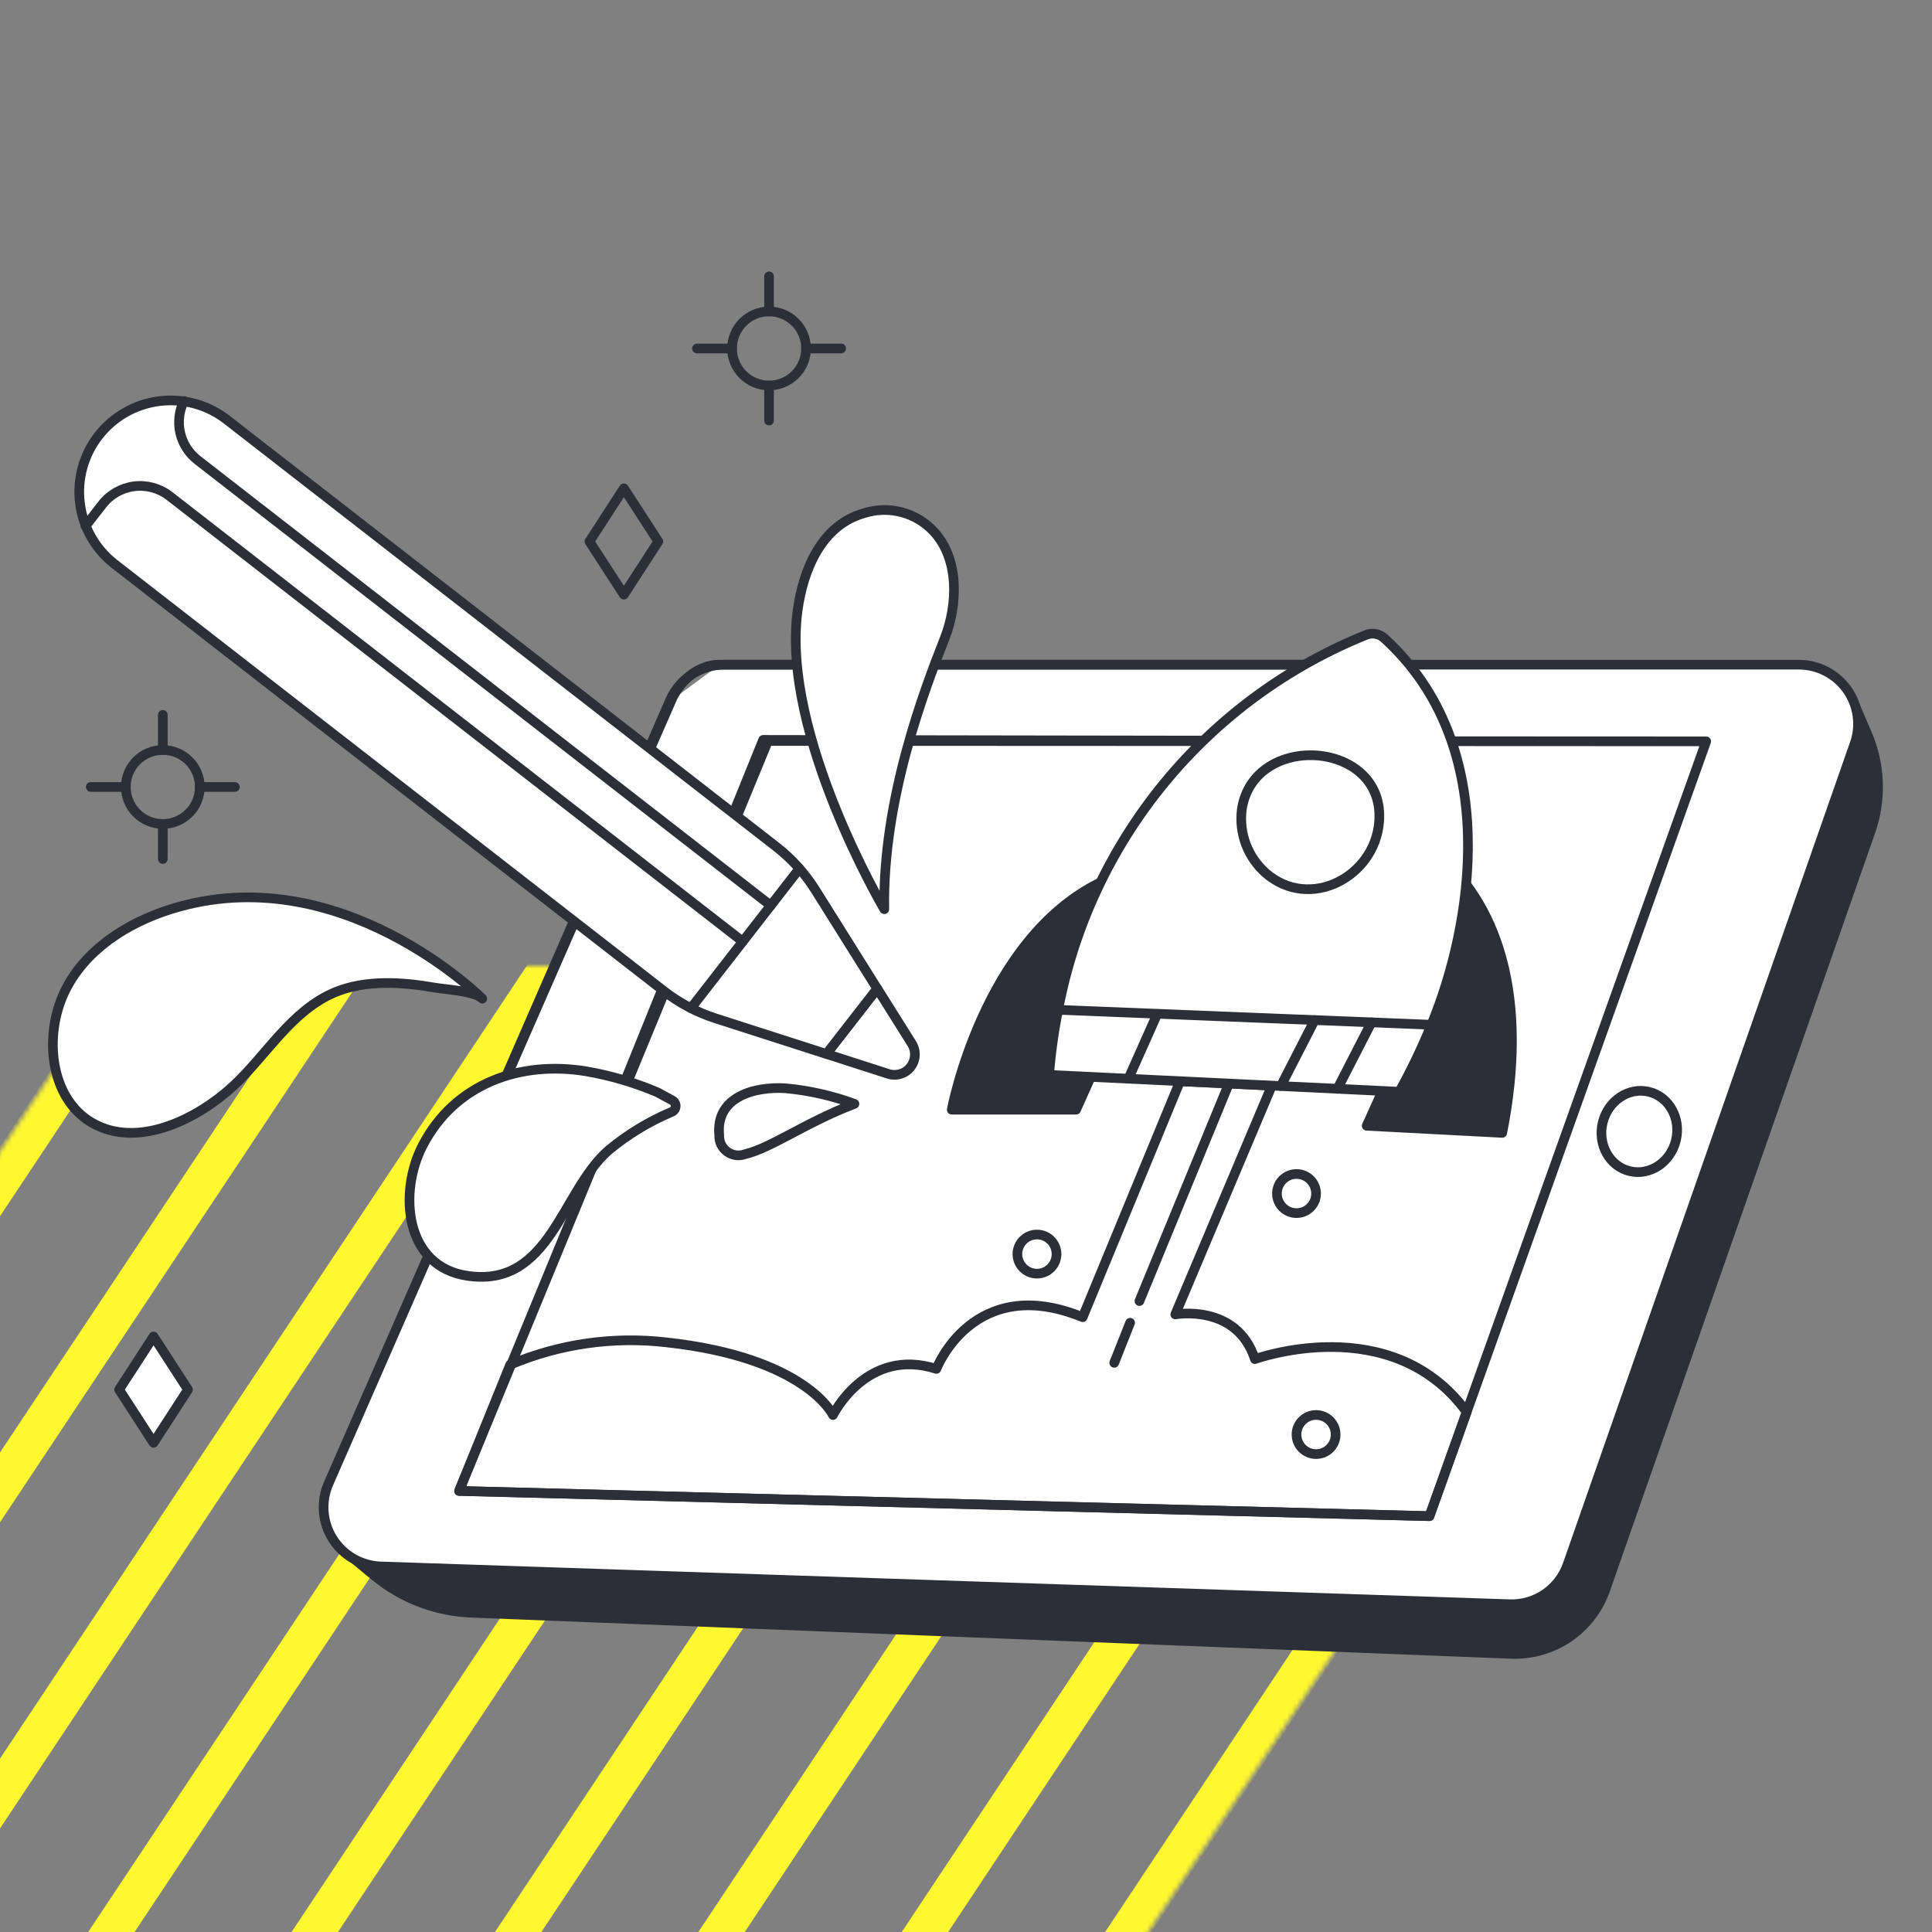 <?xml version="1.0" encoding="UTF-8"?>
<svg xmlns="http://www.w3.org/2000/svg" width="400" height="400" viewBox="0 0 400 400" fill="none">
  <rect x="0" y="0" width="400" height="400" fill="#808080" stroke="none"/>
  <g clip-path="url(#clip0_222_458)">
    <mask id="mask0_222_458" style="mask-type:luminance" maskUnits="userSpaceOnUse" x="-317" y="200" width="687" height="518">
      <path d="M25.257 712.555C25.256 712.556 25.255 712.557 25.255 712.558C25.181 712.665 24.885 712.981 24.331 713.278C23.772 713.578 23.346 713.647 23.227 713.647H-310.962L26.918 205.092C26.918 205.091 26.919 205.09 26.919 205.089C26.991 204.983 27.288 204.667 27.843 204.369C28.402 204.069 28.828 204 28.947 204H363.136L25.257 712.555Z" fill="white" stroke="white" stroke-width="8"></path>
    </mask>
    <g mask="url(#mask0_222_458)">
      <mask id="mask1_222_458" style="mask-type:luminance" maskUnits="userSpaceOnUse" x="-323" y="138" width="883" height="595">
        <path d="M-318.656 728.607V142.322H555.466V728.607H-318.656Z" fill="white" stroke="white" stroke-width="8"></path>
      </mask>
      <g mask="url(#mask1_222_458)">
        <path d="M27.222 140.229L-361.894 725.886" stroke="#FFF830" stroke-width="8"></path>
        <path d="M69.332 140.229L-319.783 725.886" stroke="#FFF830" stroke-width="8"></path>
        <path d="M111.434 140.229L-277.672 725.886" stroke="#FFF830" stroke-width="8"></path>
        <path d="M153.545 140.229L-235.562 725.886" stroke="#FFF830" stroke-width="8"></path>
        <path d="M195.655 140.229L-193.451 725.886" stroke="#FFF830" stroke-width="8"></path>
        <path d="M237.766 140.229L-151.349 725.886" stroke="#FFF830" stroke-width="8"></path>
        <path d="M279.876 140.229L-109.239 725.886" stroke="#FFF830" stroke-width="8"></path>
        <path d="M321.978 140.229L-67.128 725.886" stroke="#FFF830" stroke-width="8"></path>
        <path d="M364.089 140.229L-25.018 725.886" stroke="#FFF830" stroke-width="8"></path>
        <path d="M406.2 140.229L17.093 725.886" stroke="#FFF830" stroke-width="8"></path>
        <path d="M448.31 140.229L59.195 725.886" stroke="#FFF830" stroke-width="8"></path>
        <path d="M490.421 140.229L101.305 725.886" stroke="#FFF830" stroke-width="8"></path>
        <path d="M532.523 140.229L143.416 725.886" stroke="#FFF830" stroke-width="8"></path>
        <path d="M574.633 140.229L185.527 725.886" stroke="#FFF830" stroke-width="8"></path>
      </g>
    </g>
    <path d="M386.568 151.947L384.2 146.443C384.923 148.895 384.853 151.513 384.001 153.923L324.556 323.933C323.692 326.399 322.065 328.524 319.909 330.001C317.754 331.475 315.183 332.226 312.572 332.138L78.845 324.315C76.976 324.258 75.146 323.774 73.494 322.898L77.534 326.238C83.191 330.918 90.23 333.609 97.567 333.899L312.867 342.418C317.106 342.585 321.285 341.389 324.791 339.003C328.297 336.617 330.946 333.171 332.345 329.167L387.269 172.156C389.575 165.57 389.325 158.358 386.568 151.947Z" fill="#2C2F37"></path>
    <path d="M386.568 151.947L384.2 146.443C384.923 148.895 384.853 151.513 384.001 153.923L324.556 323.933C323.692 326.399 322.065 328.524 319.909 330.001C317.754 331.475 315.183 332.226 312.572 332.138L78.845 324.315C76.976 324.258 75.146 323.774 73.494 322.898L77.534 326.238C83.191 330.918 90.23 333.609 97.567 333.899L312.867 342.418C317.106 342.585 321.285 341.389 324.791 339.003C328.297 336.617 330.946 333.171 332.345 329.167L387.269 172.156C389.575 165.57 389.325 158.358 386.568 151.947Z" stroke="#2C2F37" stroke-width="2" stroke-linecap="round" stroke-linejoin="round"></path>
    <path d="M139 145L68.015 307.163C67.216 308.996 66.878 310.998 67.03 312.994C67.182 314.988 67.82 316.916 68.888 318.608C69.956 320.299 71.421 321.702 73.157 322.697C74.893 323.692 76.846 324.248 78.845 324.315L312.568 332.136C315.179 332.224 317.75 331.473 319.905 329.999C322.061 328.522 323.688 326.397 324.552 323.931L383.997 153.921C384.644 152.073 384.839 150.098 384.565 148.159C384.29 146.22 383.556 144.376 382.423 142.779C381.291 141.183 379.791 139.881 378.051 138.982C376.312 138.084 374.384 137.615 372.426 137.615H149" fill="white"></path>
    <path d="M139 145L68.015 307.163C67.216 308.996 66.878 310.998 67.03 312.994C67.182 314.988 67.82 316.916 68.888 318.608C69.956 320.299 71.421 321.702 73.157 322.697C74.893 323.692 76.846 324.248 78.845 324.315L312.568 332.136C315.179 332.224 317.75 331.473 319.905 329.999C322.061 328.522 323.688 326.397 324.552 323.931L383.997 153.921C384.644 152.073 384.839 150.098 384.565 148.159C384.29 146.22 383.556 144.376 382.423 142.779C381.291 141.183 379.791 139.881 378.051 138.982C376.312 138.084 374.384 137.615 372.426 137.615H149C143.4 137.615 140 142.538 139 145Z" stroke="#2C2F37" stroke-width="2" stroke-linecap="round" stroke-linejoin="round"></path>
    <path d="M118.804 190.679L104.832 222.724" stroke="#2C2F37" stroke-width="2" stroke-linecap="round" stroke-linejoin="round"></path>
    <path d="M165.004 137.617H149.969C147.583 137.617 145.248 138.314 143.252 139.622C141.256 140.93 139.685 142.792 138.732 144.98L134.42 154.873" stroke="#2C2F37" stroke-width="2" stroke-linecap="round" stroke-linejoin="round"></path>
    <path d="M269.98 137.617H193.483" stroke="#2C2F37" stroke-width="2" stroke-linecap="round" stroke-linejoin="round"></path>
    <path d="M346.979 236.105C348.084 231.571 345.586 227.068 341.401 226.047C337.214 225.028 332.926 227.876 331.822 232.411C330.717 236.946 333.213 241.45 337.4 242.471C341.585 243.489 345.875 240.64 346.979 236.105Z" stroke="#2C2F37" stroke-width="2" stroke-linecap="round" stroke-linejoin="round"></path>
    <path d="M249.153 153.327L188.291 153.235C184.872 164.59 183.119 176.381 183.085 188.239C176.782 177.161 171.747 165.407 168.075 153.201L158.011 153.185L151.842 168.407C160.489 175.129 164.777 177.822 168.839 184.297L188.779 216.059C189.239 216.794 189.463 217.651 189.42 218.517C189.376 219.385 189.068 220.214 188.535 220.899C188.003 221.584 187.274 222.089 186.446 222.344C185.617 222.6 184.73 222.594 183.905 222.33L148.199 210.846C144.16 209.546 140.391 207.522 137.074 204.876L129.443 223.727C132.867 224.634 136.149 226.011 139.194 227.82C139.411 227.936 139.592 228.109 139.716 228.322C139.84 228.533 139.902 228.775 139.895 229.022C139.888 229.267 139.812 229.506 139.676 229.711C139.54 229.916 139.35 230.079 139.126 230.18C134.395 232.168 129.982 234.843 126.032 238.118C124.287 239.697 122.749 241.488 121.455 243.452C99.38 297.978 83.563 337.051 105.638 282.523C115.856 278.211 127.018 276.623 138.034 277.91C166.96 281.094 172.461 292.953 172.461 292.953C172.461 292.953 179.404 278.778 193.867 283.401C193.867 283.401 201.506 263.441 224.155 272.697L244.315 223.842L217.202 222.537C218.965 196.319 230.342 171.675 249.153 153.327ZM154.23 238.97C153.615 239.191 152.955 239.259 152.308 239.165C151.662 239.07 151.048 238.819 150.521 238.431C149.995 238.043 149.572 237.533 149.29 236.942C149.008 236.353 148.876 235.703 148.905 235.05C148.083 227.008 156.32 224.901 162.62 225.315C167.499 225.765 172.299 226.849 176.896 228.545C166.745 232.423 159.776 237.629 154.23 238.97Z" fill="white"></path>
    <path d="M300.525 153.406C308.352 176.092 301.777 205.291 289.709 226.041L263.324 224.77L243.33 272.132C243.33 272.132 256.066 269.817 259.817 281.387C259.817 281.387 288.145 271.071 303.665 292.332L353.252 153.492L300.525 153.406Z" fill="white"></path>
    <path d="M159 153.406L95.054 308.676L295.962 313.9L353.252 153.49L159 153.406Z" stroke="#2C2F37" stroke-width="2" stroke-linecap="round" stroke-linejoin="round"></path>
    <path d="M137.074 204.877L129.443 223.729" stroke="#2C2F37" stroke-width="2" stroke-linecap="round" stroke-linejoin="round"></path>
    <path d="M168.066 153.201L158.001 153.185L151.838 168.407" stroke="#2C2F37" stroke-width="2" stroke-linecap="round" stroke-linejoin="round"></path>
    <path d="M249.157 153.327L188.291 153.231" stroke="#2C2F37" stroke-width="2" stroke-linecap="round" stroke-linejoin="round"></path>
    <path d="M259.817 281.391C256.056 269.821 243.33 272.135 243.33 272.135L263.324 224.774L244.313 223.858L224.153 272.713C201.504 263.457 193.865 283.417 193.865 283.417C179.402 278.788 172.458 292.969 172.458 292.969C172.458 292.969 166.962 281.108 138.031 277.926C127.016 276.639 115.854 278.227 105.636 282.539L95.049 308.69L295.958 313.914L303.661 292.344C288.145 271.067 259.817 281.391 259.817 281.391Z" stroke="#2C2F37" stroke-width="2" stroke-linecap="round" stroke-linejoin="round"></path>
    <path d="M303.554 183.085C302.582 193.075 300.159 202.87 296.356 212.159C294.424 216.913 292.205 221.546 289.709 226.029L286.217 225.87L282.959 233.078L311.018 234.55C314.55 216.899 314.226 197.319 303.554 183.085Z" fill="#2C2F37"></path>
    <path d="M303.554 183.085C302.582 193.075 300.159 202.87 296.356 212.159C294.424 216.913 292.205 221.546 289.709 226.029L286.217 225.87L282.959 233.078L311.018 234.55C314.55 216.899 314.226 197.319 303.554 183.085Z" stroke="#2C2F37" stroke-width="2" stroke-linecap="round" stroke-linejoin="round"></path>
    <path d="M217.2 222.545C218.268 208.71 221.886 195.191 227.87 182.671C203.626 194.464 197.047 229.749 197.047 229.749H222.791L225.838 222.961L217.2 222.545Z" fill="#2C2F37"></path>
    <path d="M217.2 222.545C218.268 208.71 221.886 195.191 227.87 182.671C203.626 194.464 197.047 229.749 197.047 229.749H222.791L225.838 222.961L217.2 222.545Z" stroke="#2C2F37" stroke-width="2" stroke-linecap="round" stroke-linejoin="round"></path>
    <path d="M254.434 224.338L235.906 269.373" stroke="#2C2F37" stroke-width="2" stroke-linecap="round" stroke-linejoin="round"></path>
    <path d="M286.565 132.11C286.085 131.675 285.494 131.379 284.86 131.254C284.225 131.129 283.566 131.179 282.957 131.399C266.651 137.952 252.255 148.5 241.092 162.072C229.93 175.645 222.36 191.807 219.078 209.07C218.187 213.522 217.56 218.021 217.2 222.545L289.709 226.037C292.205 221.554 294.424 216.921 296.356 212.167C304.622 192.186 311.492 154.756 286.565 132.11Z" fill="white" stroke="#2C2F37" stroke-width="2" stroke-linecap="round" stroke-linejoin="round"></path>
    <path d="M219.078 209.07L296.356 212.167" stroke="#2C2F37" stroke-width="2" stroke-linecap="round" stroke-linejoin="round"></path>
    <path d="M285.532 170.181C284.597 181.544 271.186 188.668 262.05 180.75C260.231 179.139 258.828 177.111 257.965 174.84C257.101 172.568 256.801 170.122 257.089 167.709C259.376 151.319 286.931 153.154 285.532 170.181Z" fill="white"></path>
    <path d="M285.532 170.181C284.597 181.544 271.186 188.668 262.05 180.75C260.231 179.139 258.828 177.111 257.965 174.84C257.101 172.568 256.801 170.122 257.089 167.709C259.376 151.319 286.931 153.154 285.532 170.181Z" stroke="#2C2F37" stroke-width="2" stroke-linecap="round" stroke-linejoin="round"></path>
    <path d="M233.977 273.863L230.688 282.155" stroke="#2C2F37" stroke-width="2" stroke-linecap="round" stroke-linejoin="round"></path>
    <path d="M283.95 211.669L276.898 225.42" stroke="#2C2F37" stroke-width="2" stroke-linecap="round" stroke-linejoin="round"></path>
    <path d="M272.189 211.2L265.194 224.839" stroke="#2C2F37" stroke-width="2" stroke-linecap="round" stroke-linejoin="round"></path>
    <path d="M239.597 209.93L233.623 223.335" stroke="#2C2F37" stroke-width="2" stroke-linecap="round" stroke-linejoin="round"></path>
    <path d="M183.901 222.33C184.726 222.594 185.613 222.6 186.441 222.344C187.27 222.089 187.999 221.584 188.531 220.899C189.063 220.214 189.372 219.385 189.415 218.519C189.459 217.651 189.235 216.794 188.774 216.059L181.626 204.673L171.101 218.205L183.901 222.33Z" stroke="#2C2F37" stroke-width="2" stroke-linecap="round" stroke-linejoin="round"></path>
    <path d="M46.816 86.781C42.848 83.755 37.845 82.418 32.896 83.061C27.948 83.704 23.453 86.275 20.39 90.216C17.328 94.156 15.945 99.146 16.544 104.101C17.142 109.055 19.672 113.573 23.584 116.671L137.444 205.174C140.667 207.681 144.304 209.604 148.19 210.853L171.093 218.216L181.618 204.684L168.835 184.297C166.663 180.837 163.901 177.784 160.676 175.277L46.816 86.781Z" fill="white" stroke="#2C2F37" stroke-width="2" stroke-linecap="round" stroke-linejoin="round"></path>
    <path d="M17.692 108.927L21.18 104.437C22.795 102.361 25.168 101.011 27.777 100.684C30.387 100.357 33.02 101.08 35.096 102.694L153.778 194.936" stroke="#2C2F37" stroke-width="2" stroke-linecap="round" stroke-linejoin="round"></path>
    <path d="M38.084 83.015C37.073 85.064 36.801 87.399 37.312 89.626C37.824 91.852 39.088 93.835 40.892 95.237L159.573 187.48" stroke="#2C2F37" stroke-width="2" stroke-linecap="round" stroke-linejoin="round"></path>
    <path d="M143.058 208.728L165.513 179.838" stroke="#2C2F37" stroke-width="2" stroke-linecap="round" stroke-linejoin="round"></path>
    <path d="M183.085 188.239C183.085 188.239 161.659 151.977 165.131 126.427C166.27 118.037 170.037 108.716 178.95 106.231C181.463 105.439 184.149 105.378 186.696 106.055C189.242 106.731 191.544 108.117 193.334 110.052C198.655 115.805 198.293 125.261 195.6 132.115C191.358 142.92 182.703 165.483 183.085 188.239Z" fill="white" stroke="#2C2F37" stroke-width="2" stroke-linecap="round" stroke-linejoin="round"></path>
    <path d="M139.122 230.182C139.346 230.081 139.536 229.918 139.672 229.713C139.808 229.508 139.884 229.269 139.891 229.022C139.898 228.777 139.836 228.535 139.712 228.322C139.588 228.111 139.407 227.938 139.19 227.822C137.817 227.098 136.404 226.264 136.006 226.101C131.286 224.107 126.353 222.662 121.304 221.793C107.666 219.562 94.16 224.346 87.504 237.169C82.507 246.793 83.697 262.293 96.886 264.162C113.955 266.579 116.205 246.666 126.03 238.12C129.98 234.845 134.391 232.17 139.122 230.182Z" fill="white" stroke="#2C2F37" stroke-width="2" stroke-linecap="round" stroke-linejoin="round"></path>
    <path d="M99.852 206.752C99.852 206.752 70.348 177.248 35.346 188.245C26.373 191.057 17.481 196.664 13.338 205.411C9.052 214.447 10.319 227.283 18.924 232.379C28.514 238.059 41.075 231.534 48.292 224.847C55.198 218.451 60.398 209.116 69.444 205.405C75.77 202.818 83.223 203.293 89.931 204.466C92.162 204.856 98.269 205.174 99.852 206.752Z" fill="white" stroke="#2C2F37" stroke-width="2" stroke-linecap="round" stroke-linejoin="round"></path>
    <path d="M176.902 228.545C172.305 226.849 167.505 225.763 162.626 225.315C156.326 224.917 148.099 227.01 148.911 235.05C148.882 235.703 149.015 236.351 149.296 236.94C149.578 237.529 150 238.041 150.526 238.427C151.051 238.815 151.664 239.068 152.31 239.161C152.956 239.257 153.615 239.191 154.23 238.97C159.776 237.629 166.745 232.423 176.902 228.545Z" stroke="#2C2F37" stroke-width="2" stroke-linecap="round" stroke-linejoin="round"></path>
    <path d="M129.166 101.101L122.034 112.107L129.166 123.114L136.3 112.107L129.166 101.101Z" stroke="#2C2F37" stroke-width="2" stroke-linecap="round" stroke-linejoin="round"></path>
    <path d="M31.791 276.703L24.657 287.709L31.791 298.716L38.926 287.709L31.791 276.703Z" fill="white"></path>
    <path d="M31.791 276.703L24.657 287.709L31.791 298.716L38.926 287.709L31.791 276.703Z" stroke="#2C2F37" stroke-width="2" stroke-linecap="round" stroke-linejoin="round"></path>
    <path d="M151.563 72.147H144.298" stroke="#2C2F37" stroke-width="2" stroke-linecap="round" stroke-linejoin="round"></path>
    <path d="M159.223 64.485V57.221" stroke="#2C2F37" stroke-width="2" stroke-linecap="round" stroke-linejoin="round"></path>
    <path d="M166.884 72.147H174.148" stroke="#2C2F37" stroke-width="2" stroke-linecap="round" stroke-linejoin="round"></path>
    <path d="M159.223 79.806V87.072" stroke="#2C2F37" stroke-width="2" stroke-linecap="round" stroke-linejoin="round"></path>
    <path d="M159.223 79.806C163.453 79.806 166.882 76.376 166.882 72.146C166.882 67.916 163.453 64.487 159.223 64.487C154.993 64.487 151.563 67.916 151.563 72.146C151.563 76.376 154.993 79.806 159.223 79.806Z" stroke="#2C2F37" stroke-width="2" stroke-linecap="round" stroke-linejoin="round"></path>
    <path d="M26.046 162.932H18.783" stroke="#2C2F37" stroke-width="2" stroke-linecap="round" stroke-linejoin="round"></path>
    <path d="M33.708 155.273V148.007" stroke="#2C2F37" stroke-width="2" stroke-linecap="round" stroke-linejoin="round"></path>
    <path d="M41.367 162.932H48.633" stroke="#2C2F37" stroke-width="2" stroke-linecap="round" stroke-linejoin="round"></path>
    <path d="M33.708 170.594V177.857" stroke="#2C2F37" stroke-width="2" stroke-linecap="round" stroke-linejoin="round"></path>
    <path d="M33.708 170.592C37.938 170.592 41.367 167.162 41.367 162.932C41.367 158.702 37.938 155.273 33.708 155.273C29.477 155.273 26.048 158.702 26.048 162.932C26.048 167.162 29.477 170.592 33.708 170.592Z" stroke="#2C2F37" stroke-width="2" stroke-linecap="round" stroke-linejoin="round"></path>
    <path d="M214.692 263.696C216.929 263.696 218.742 261.883 218.742 259.646C218.742 257.41 216.929 255.597 214.692 255.597C212.455 255.597 210.643 257.41 210.643 259.646C210.643 261.883 212.455 263.696 214.692 263.696Z" stroke="#2C2F37" stroke-width="2" stroke-linecap="round" stroke-linejoin="round"></path>
    <path d="M272.478 301.054C274.715 301.054 276.527 299.241 276.527 297.005C276.527 294.768 274.715 292.955 272.478 292.955C270.241 292.955 268.428 294.768 268.428 297.005C268.428 299.241 270.241 301.054 272.478 301.054Z" stroke="#2C2F37" stroke-width="2" stroke-linecap="round" stroke-linejoin="round"></path>
    <path d="M268.428 251.161C270.665 251.161 272.478 249.348 272.478 247.111C272.478 244.875 270.665 243.062 268.428 243.062C266.191 243.062 264.378 244.875 264.378 247.111C264.378 249.348 266.191 251.161 268.428 251.161Z" stroke="#2C2F37" stroke-width="2" stroke-linecap="round" stroke-linejoin="round"></path>
  </g>
  <defs>
    <clipPath id="clip0_222_458">
      <rect width="400" height="400" fill="white"></rect>
    </clipPath>
  </defs>
</svg>
